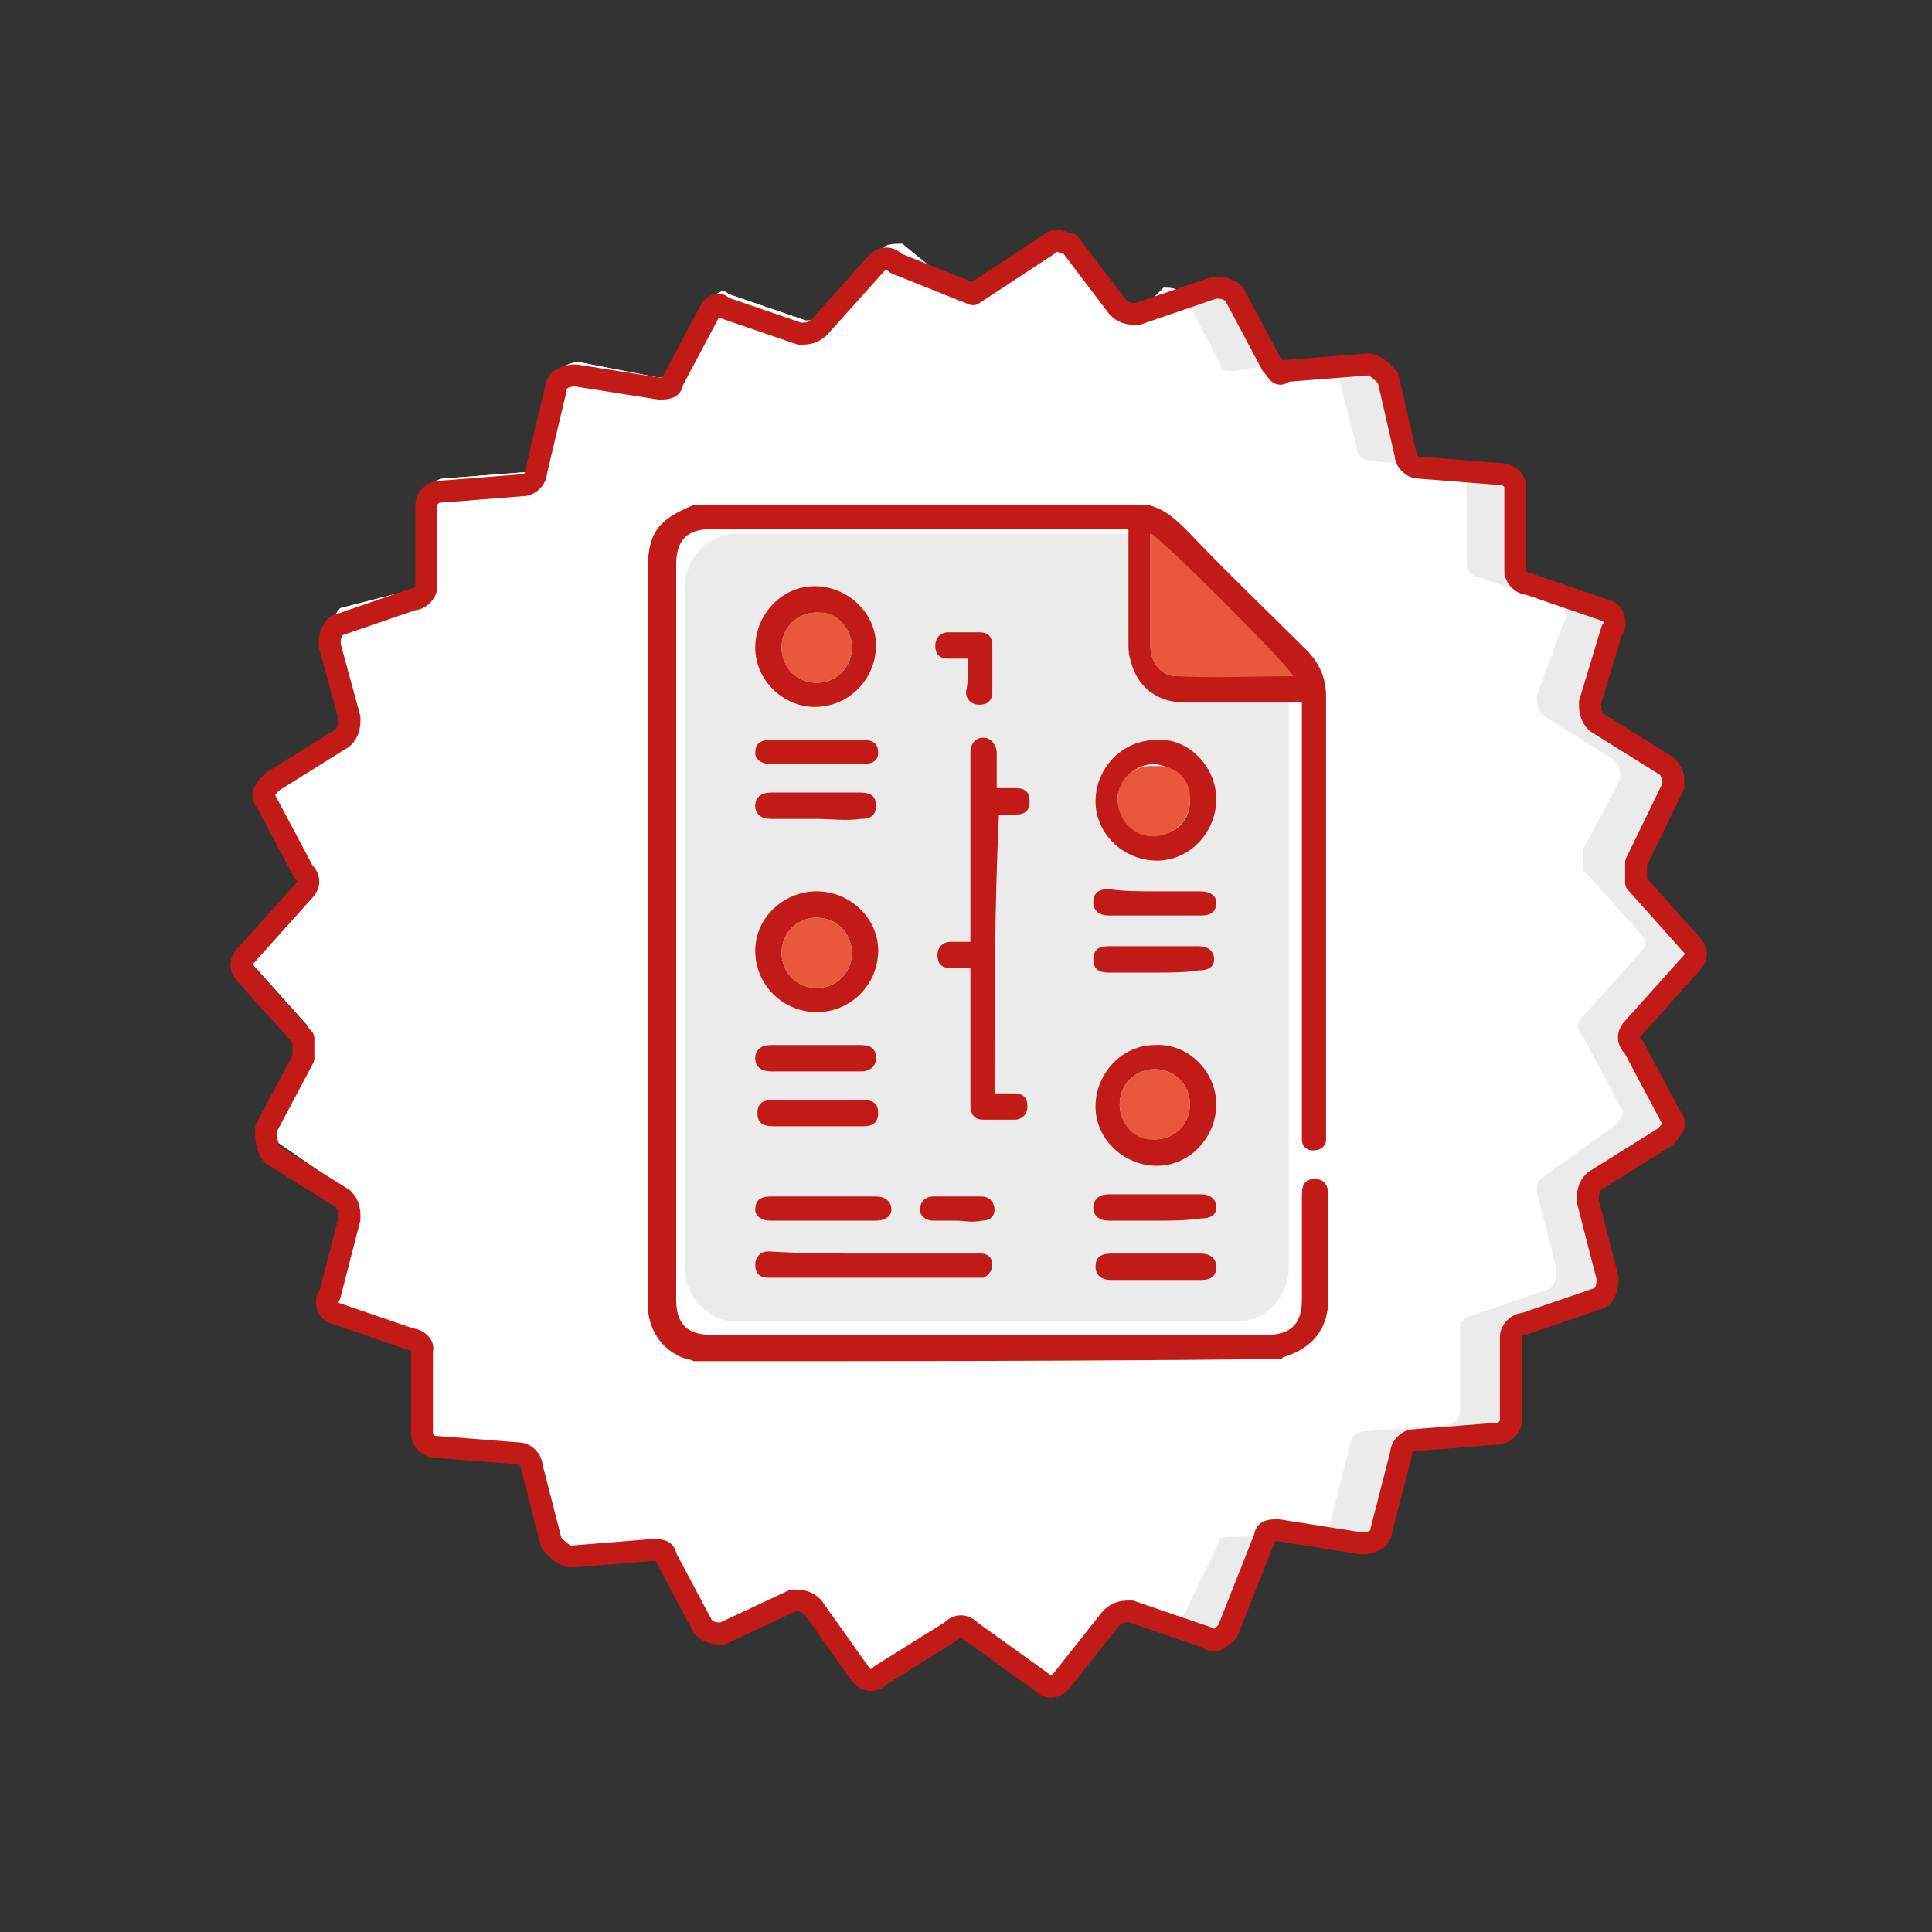 <?xml version="1.0" encoding="utf-8"?>
<!-- Generator: Adobe Illustrator 27.1.1, SVG Export Plug-In . SVG Version: 6.00 Build 0)  -->
<svg version="1.1" id="Layer_1" xmlns="http://www.w3.org/2000/svg" xmlns:xlink="http://www.w3.org/1999/xlink" x="0px" y="0px"
	 width="88px" height="88px" viewBox="0 0 88 88" style="enable-background:new 0 0 88 88;" xml:space="preserve">
<rect x="0" y="0" width="88" height="88" fill="#333333" stroke="none"/>
<style type="text/css">
	.st0{fill:#EBEBEB;}
	.st1{fill:#FFFFFF;}
	.st2{fill:none;stroke:#C21B17;stroke-width:0.999;stroke-linecap:round;stroke-linejoin:round;}
	.st3{fill:#C21B17;}
	.st4{fill:#E9573D;}
</style>
<g>
	<g id="Symbols_00000101788375495682211390000004556263072677380268_">
		
			<g id="_x30_1_x5F_Basics_x2F_07_x5F_icons_x2F_05_x5F_illustrations_x5F_88x88_x2F_Other_x2F_x15-recommendation_00000024692092676157176830000005846173146221692582_">
			
				<g id="Illustration-88px_Other-x15-recommendation_00000096016947041569293990000014978526807076932541_" transform="translate(11, 11)">
				<g id="color_00000107584049684150807260000003053666710820608163_">
					<path id="Path_00000091708853549231440820000008293234318395672995_" class="st0" d="M33.2,2.4l3.5-2.3c0.3-0.3,0.6,0,0.9,0
						L40.2,3c0.3,0.3,0.6,0.3,0.9,0.3l3.5-1.2c0.3,0,0.6,0,0.9,0.3l1.7,3.2c0,0.3,0.3,0.3,0.6,0.3l3.8-0.6c0.3,0,0.6,0.3,0.9,0.6
						l0.9,3.5c0,0.3,0.3,0.6,0.6,0.6l3.8,0.3c0.3,0,0.6,0.3,0.6,0.6v3.8c0,0.3,0.3,0.6,0.6,0.6l3.5,1.2c0.3,0,0.6,0.6,0.3,0.9
						l-0.9,3.5c0,0.3,0,0.6,0.3,0.9l3.2,2c0.3,0.3,0.3,0.6,0.3,0.9l-2,3.3c0,0.3,0,0.6,0,0.9l2.6,2.9c0.3,0.3,0.3,0.6,0,0.9
						l-2.6,2.9c-0.3,0.3-0.3,0.6,0,0.9l1.7,3.2c0.3,0.3,0,0.6-0.3,0.9l-3.2,2c-0.3,0.3-0.3,0.6-0.3,0.9l0.9,3.5c0,0.3,0,0.6-0.3,0.9
						l-3.5,1.2c-0.3,0-0.6,0.3-0.6,0.6v3.8c0,0.3-0.3,0.6-0.6,0.6l-3.8,0.3c-0.3,0-0.6,0.3-0.6,0.6l-0.9,3.5c0,0.3-0.3,0.6-0.9,0.6
						l-3.8-0.6c-0.3,0-0.6,0-0.6,0.3l-2,4.6c-0.3,0.3-0.6,0.6-0.9,0.3l-3.5-1.2c-0.3,0-0.6,0-0.9,0.3l-2.3,2.9
						c-0.3,0.3-0.6,0.3-0.9,0l-3.2-2.3c-0.3-0.3-0.6-0.3-0.9,0l-3.2,2c-0.3,0.3-0.6,0.3-0.9,0L26,62.2c-0.3-0.3-0.6-0.3-0.9-0.3
						l-3.2,1.5c-0.3,0-0.6,0-0.9-0.3l-1.7-3.2c0-0.3-0.3-0.3-0.6-0.3l-3.8,0.3c-0.3,0-0.6-0.3-0.9-0.6l-0.9-3.5
						c0-0.3-0.3-0.6-0.6-0.6l-3.8-0.3c-0.3,0-0.6-0.3-0.6-0.6v-3.8C8.3,50.3,8,50,7.7,50l-3.2-1.5c-0.3,0-0.6-0.6-0.3-0.9l0.9-3.5
						c0-0.3,0-0.6-0.3-0.9L1.6,41c-0.3-0.3-0.3-0.9-0.3-1.2L3,36.6c0-0.3,0-0.6,0-0.9l-2.6-2.9c-0.3-0.3-0.3-0.6,0-0.9L3,29
						c0.3-0.3,0.3-0.6,0-0.9l-1.7-3.2c0-0.3,0-0.6,0.3-0.9l3.2-2c0.3-0.3,0.3-0.6,0.3-0.9l-0.9-3.5c0-0.3,0-0.6,0.3-0.9L8,15.8
						c0.3,0,0.6-0.3,0.6-0.6v-3.8c0-0.3,0.3-0.6,0.6-0.6l3.8-0.3c0.3,0,0.6-0.3,0.6-0.6l0.9-3.8c0-0.3,0.3-0.6,0.9-0.6L19,6.2
						c0.3,0,0.6,0,0.6-0.3l1.7-3.2c0.3-0.3,0.6-0.6,0.9-0.3l3.5,1.2c0.3,0,0.6,0,0.9-0.3l2.6-2.9c0.3-0.3,0.6-0.3,0.9,0L33.2,2.4"/>
					<path id="Path_00000151530158221086639970000014506319677905301899_" class="st1" d="M32.9,2.4l3.5-2.3c0.3-0.3,0.6,0,0.9,0
						L39.9,3c0.3,0.3,0.6,0.3,0.9,0.3L42,2.1c0.3,0,0.6,0,0.9,0.3l1.7,3.2c0,0.3,0.3,0.3,0.6,0.3L49,5.3c0.3,0,0.6,0.3,0.9,0.6
						l0.9,3.5c0,0.3,0.3,0.6,0.6,0.6l3.8,0.3c0.3,0,0.6,0.3,0.6,0.6v3.8c0,0.3,0.3,0.6,0.6,0.6l3.5,1.2c0.3,0,0.6,0.6,0.3,0.9
						L59,20.7c0,0.3,0,0.6,0.3,0.9l3.2,2c0.3,0.3,0.3,0.6,0.3,0.9l-1.7,3.2c0,0.3,0,0.6,0,0.9l2.6,2.9c0.3,0.3,0.3,0.6,0,0.9
						l-2.6,2.9c-0.3,0.3-0.3,0.6,0,0.9l1.7,3.2c0.3,0.3,0,0.6-0.3,0.9l-3.2,2.3C59,42.8,59,43,59,43.3l0.9,3.5c0,0.3,0,0.6-0.3,0.9
						l-3.5,1.2c-0.3,0-0.6,0.3-0.6,0.6v3.8c0,0.3-0.3,0.6-0.6,0.6l-3.8,0.3c-0.3,0-0.6,0.3-0.6,0.6l-0.9,3.5c0,0.3-0.3,0.6-0.9,0.6
						L45.1,59c-0.3,0-0.6,0-0.6,0.3l-1.7,3.5c-0.3,0.3-0.6,0.6-0.9,0.3l-1.2-1.2c-0.3,0-0.6,0-0.9,0.3l-2.6,2.9
						c-0.3,0.3-0.6,0.3-0.9,0l-2.9-2c-0.3-0.3-0.6-0.3-0.9,0l-3.2,2c-0.3,0.3-0.6,0.3-0.9,0L26,62.2c-0.3-0.3-0.6-0.3-0.9-0.3
						l-3.2,1.5c-0.3,0-0.6,0-0.9-0.3l-1.7-3.2c0-0.3-0.3-0.3-0.6-0.3l-3.8,0.3c-0.3,0-0.6-0.3-0.9-0.6l-0.9-3.5
						c0-0.3-0.3-0.6-0.6-0.6l-3.8-0.3c-0.3,0-0.6-0.3-0.6-0.6v-3.8C8.3,50.3,8,50,7.7,50l-3.2-1.5c-0.3,0-0.6-0.6-0.3-0.9l0.9-3.5
						c0-0.3,0-0.6-0.3-0.9L1.6,41c-0.3-0.3-0.3-0.9-0.3-1.2L3,36.6c0-0.3,0-0.6,0-0.9l-2.6-2.9c-0.3-0.3-0.3-0.6,0-0.9L3,29
						c0.3-0.3,0.3-0.6,0-0.9l-1.7-3.2c-0.3-0.3,0-0.6,0.3-0.9l3.2-2c0.3-0.3,0.3-0.6,0.3-0.9l-0.9-3.5c0-0.3,0-0.6,0.3-0.9L8,15.8
						c0.3,0,0.6-0.3,0.6-0.6v-3.8c0-0.3,0.3-0.6,0.6-0.6l3.8-0.3c0.3,0,0.6-0.3,0.6-0.6l0.9-3.8c0-0.3,0.3-0.6,0.9-0.6L19,6.2
						c0.3,0,0.6,0,0.6-0.3l1.7-3.2c0.3-0.3,0.6-0.6,0.9-0.3l3.5,1.2c0.3,0,0.6,0,0.9-0.3l2.6-2.9c0-0.3,0.6-0.3,0.9-0.3L32.9,2.4"/>
				</g>
				<g id="stroke_00000083087167215411809800000008628195918353366422_" transform="translate(0.02, 0)">
					<path id="Path_00000000920604455349510540000004443521506560980613_" class="st2" d="M33.3,2.4l3.5-2.3c0.3-0.3,0.6,0,0.9,0
						L39.9,3c0.3,0.3,0.6,0.3,0.9,0.3l3.5-1.2c0.3,0,0.6,0,0.9,0.3l1.7,3.2c0.3,0.3,0.3,0.6,0.6,0.3l3.8-0.3c0.3,0,0.6,0.3,0.9,0.6
						L53,9.7c0,0.3,0.3,0.6,0.6,0.6l3.8,0.3c0.3,0,0.6,0.3,0.6,0.6V15c0,0.3,0.3,0.6,0.6,0.6l3.5,1.2c0.3,0,0.6,0.6,0.3,0.9l-1,3.3
						c0,0.3,0,0.6,0.3,0.9l3.2,2c0.3,0.3,0.3,0.6,0.3,0.9l-1.7,3.5c0,0.3,0,0.6,0,0.9L66,32c0.3,0.3,0.3,0.6,0,0.9l-2.6,2.9
						c-0.3,0.3-0.3,0.6,0,0.9l1.7,3.2c0.3,0.3,0,0.6-0.3,0.9l-3.2,2c-0.3,0.3-0.3,0.6-0.3,0.9l0.9,3.5c0,0.3,0,0.6-0.3,0.9l-3.5,1.2
						c-0.3,0-0.6,0.3-0.6,0.6v3.8c0,0.3-0.3,0.6-0.6,0.6l-3.8,0.3c-0.3,0-0.6,0.3-0.6,0.6l-0.9,3.5c0,0.3-0.3,0.6-0.9,0.6l-3.8-0.6
						c-0.3,0-0.6,0-0.6,0.3l-1.7,4.3c-0.3,0.3-0.6,0.6-0.9,0.3l-3.5-1.2c-0.3,0-0.6,0-0.9,0.3l-2.3,2.9c-0.3,0.3-0.6,0.3-0.9,0
						l-3.2-2.3c-0.3-0.3-0.6-0.3-0.9,0l-3.2,2c-0.3,0.3-0.6,0.3-0.9,0L26,62.2c-0.3-0.3-0.6-0.3-0.9-0.3l-3.2,1.5
						c-0.3,0-0.6,0-0.9-0.3l-1.7-3.2c0-0.3-0.3-0.3-0.6-0.3L15,59.9c-0.3,0-0.6-0.3-0.9-0.6l-0.9-3.5c0-0.3-0.3-0.6-0.6-0.6
						l-3.8-0.3c-0.3,0-0.6-0.3-0.6-0.6v-3.8C8.3,50.3,8,50,7.7,50l-3.5-1.2C4,48.8,3.7,48.3,4,48l0.9-3.5c0-0.3,0-0.6-0.3-0.9
						l-3.2-2c-0.3-0.3-0.3-0.9-0.3-1.2l1.7-3.2c0-0.3,0-0.6,0-0.9l-2.6-2.9c-0.3-0.3-0.3-0.6,0-0.9l2.6-2.9c0.3-0.3,0.3-0.6,0-0.9
						l-1.7-3.2c-0.3-0.3,0-0.6,0.3-0.9l3.2-2c0.3-0.3,0.3-0.6,0.3-0.9L4,18.4c0-0.3,0-0.6,0.3-0.9l3.5-1.2c0.3,0,0.6-0.3,0.6-0.6V12
						c0-0.3,0.3-0.6,0.6-0.6l3.8-0.3c0.3,0,0.6-0.3,0.6-0.6l0.9-3.8c0-0.3,0.3-0.6,0.9-0.6L19,6.7c0.3,0,0.6,0,0.6-0.3l1.7-3.2
						C21.4,3,21.7,2.7,21.9,3l3.5,1.2c0.3,0,0.6,0,0.9-0.3L28.9,1c0.3-0.3,0.6-0.3,0.9,0L33.3,2.4"/>
				</g>
			</g>
		</g>
	</g>
</g>
<g>
	<path class="st0" d="M58.7,29.9v27.9c0,1.3-1.1,2.4-2.4,2.4H33.6c-1.3,0-2.4-1.1-2.4-2.4V26.7c0-1.3,1.1-2.4,2.4-2.4H53L58.7,29.9z
		"/>
	<path class="st3" d="M31.6,62c-0.2-0.1-0.4-0.1-0.6-0.2c-0.9-0.4-1.4-1.2-1.5-2.2c0-0.2,0-0.3,0-0.5c0-11,0-22,0-33
		c0-1.8,0.4-2.4,2.1-3.1c6.9,0,13.8,0,20.7,0c0.8,0.2,1.3,0.7,1.9,1.3c1.7,1.8,3.5,3.5,5.3,5.3c0.6,0.6,0.9,1.3,0.9,2.1
		c0,6.6,0,13.3,0,19.9c0,0.1,0,0.3,0,0.4c-0.1,0.3-0.3,0.4-0.6,0.4c-0.3,0-0.5-0.2-0.5-0.5c0-0.1,0-0.3,0-0.4c0-6.3,0-12.6,0-19
		c0-0.2,0-0.3,0-0.5c-0.2,0-0.3,0-0.5,0c-1.6,0-3.2,0-4.8,0c-1.3,0-2.2-0.7-2.5-1.9c-0.1-0.3-0.1-0.6-0.1-0.8c0-1.6,0-3.1,0-4.7
		c0-0.1,0-0.3,0-0.5c-0.2,0-0.3,0-0.5,0c-6.2,0-12.4,0-18.5,0c-1.1,0-1.6,0.5-1.6,1.6c0,11.2,0,22.3,0,33.5c0,1.1,0.5,1.6,1.6,1.6
		c8.4,0,16.9,0,25.3,0c1.1,0,1.6-0.5,1.6-1.6c0-1.6,0-3.2,0-4.8c0-0.5,0.2-0.7,0.6-0.7c0.4,0,0.6,0.3,0.6,0.7c0,1.6,0,3.2,0,4.8
		c0,1.3-0.7,2.2-2,2.6c0,0-0.1,0-0.1,0.1C49.3,62,40.5,62,31.6,62z M58.9,30.8c-0.2-0.4-6.2-6.4-6.5-6.5c0,0.1,0,0.3,0,0.4
		c0,1.6,0,3.1,0,4.7c0,0.8,0.5,1.4,1.2,1.4C55.4,30.8,57.1,30.8,58.9,30.8C58.9,30.8,58.9,30.8,58.9,30.8z"/>
	<path class="st3" d="M45.3,49.8c0.3,0,0.6,0,0.9,0c0.4,0,0.6,0.2,0.6,0.6c0,0.3-0.2,0.6-0.6,0.6c-0.5,0-1,0-1.4,0
		c-0.4,0-0.6-0.2-0.6-0.7c0-1.9,0-3.8,0-5.7c0-0.1,0-0.3,0-0.5c-0.3,0-0.6,0-0.9,0c-0.4,0-0.6-0.2-0.6-0.6c0-0.3,0.2-0.6,0.6-0.6
		c0.3,0,0.6,0,0.9,0c0-0.2,0-0.3,0-0.5c0-2.6,0-5.2,0-7.8c0-0.1,0-0.2,0-0.3c0-0.4,0.2-0.7,0.6-0.7c0.3,0,0.6,0.3,0.6,0.7
		c0,0.5,0,1,0,1.6c0.3,0,0.6,0,0.9,0c0.4,0,0.6,0.2,0.6,0.6c0,0.4-0.2,0.6-0.6,0.6c-0.3,0-0.5,0-0.8,0
		C45.3,41.3,45.3,45.5,45.3,49.8z"/>
	<path class="st3" d="M37.2,40.6c1.5,0,2.8,1.2,2.8,2.7c0,1.5-1.2,2.8-2.8,2.8c-1.5,0-2.8-1.2-2.8-2.8
		C34.4,41.8,35.7,40.6,37.2,40.6z M38.8,43.4c0-0.9-0.7-1.6-1.6-1.6c-0.9,0-1.6,0.7-1.6,1.6c0,0.9,0.7,1.6,1.6,1.6
		C38.1,45,38.8,44.3,38.8,43.4z"/>
	<path class="st3" d="M34.4,29.5c0-1.5,1.2-2.8,2.7-2.8c1.5,0,2.8,1.2,2.8,2.7c0,1.5-1.2,2.8-2.8,2.8C35.7,32.2,34.4,31,34.4,29.5z
		 M38.8,29.5c0-0.9-0.7-1.6-1.6-1.6c-0.9,0-1.6,0.7-1.6,1.6c0,0.9,0.7,1.6,1.6,1.6C38.1,31.1,38.8,30.4,38.8,29.5z"/>
	<path class="st3" d="M55.4,50.3c0,1.5-1.2,2.8-2.7,2.8c-1.5,0-2.8-1.2-2.8-2.7c0-1.5,1.2-2.8,2.7-2.8
		C54.1,47.5,55.4,48.8,55.4,50.3z M51,50.3c0,0.9,0.7,1.6,1.6,1.6c0.9,0,1.6-0.7,1.6-1.6c0-0.9-0.7-1.6-1.6-1.6
		C51.7,48.7,51,49.4,51,50.3z"/>
	<path class="st3" d="M55.4,36.4c0,1.5-1.2,2.8-2.7,2.8c-1.5,0-2.8-1.2-2.8-2.7c0-1.5,1.2-2.8,2.8-2.8
		C54.1,33.6,55.4,34.9,55.4,36.4z M54.2,36.5c0-0.9-0.7-1.6-1.6-1.7c-0.9,0-1.6,0.7-1.7,1.5c0,0.9,0.7,1.7,1.6,1.7
		C53.5,38.1,54.2,37.4,54.2,36.5z"/>
	<path class="st3" d="M39.8,57.1c1.5,0,3,0,4.6,0c0.1,0,0.2,0,0.3,0c0.3,0,0.5,0.2,0.5,0.5c0,0.3-0.2,0.5-0.4,0.6c0,0-0.1,0-0.2,0
		c-3.2,0-6.4,0-9.6,0c-0.4,0-0.6-0.2-0.6-0.6c0-0.3,0.2-0.6,0.6-0.6C36.7,57.1,38.2,57.1,39.8,57.1z"/>
	<path class="st3" d="M37.5,55.6c-0.8,0-1.6,0-2.4,0c-0.4,0-0.7-0.2-0.7-0.5c0-0.4,0.2-0.6,0.7-0.6c1.6,0,3.2,0,4.8,0
		c0.4,0,0.7,0.2,0.7,0.6c0,0.3-0.3,0.5-0.7,0.5C39.1,55.6,38.3,55.6,37.5,55.6z"/>
	<path class="st3" d="M37.2,34.8c-0.7,0-1.4,0-2.1,0c-0.4,0-0.7-0.2-0.7-0.5c0-0.4,0.2-0.6,0.7-0.6c1.4,0,2.8,0,4.2,0
		c0.5,0,0.7,0.2,0.7,0.6c0,0.3-0.2,0.5-0.7,0.5C38.6,34.8,37.9,34.8,37.2,34.8z"/>
	<path class="st3" d="M37.2,37.3c-0.7,0-1.4,0-2.1,0c-0.4,0-0.7-0.2-0.7-0.6c0-0.4,0.3-0.6,0.7-0.6c1.4,0,2.7,0,4.1,0
		c0.5,0,0.7,0.2,0.7,0.6c0,0.4-0.2,0.6-0.7,0.6C38.5,37.4,37.9,37.3,37.2,37.3z"/>
	<path class="st3" d="M52.6,40.6c0.7,0,1.4,0,2.1,0c0.4,0,0.7,0.2,0.7,0.5c0,0.4-0.2,0.6-0.7,0.6c-1.4,0-2.8,0-4.2,0
		c-0.4,0-0.7-0.2-0.7-0.6c0-0.4,0.2-0.6,0.7-0.6C51.2,40.6,51.9,40.6,52.6,40.6z"/>
	<path class="st3" d="M52.6,44.3c-0.7,0-1.4,0-2.1,0c-0.5,0-0.7-0.2-0.7-0.6c0-0.4,0.2-0.6,0.7-0.6c1.4,0,2.8,0,4.1,0
		c0.4,0,0.7,0.2,0.7,0.6c0,0.3-0.2,0.5-0.7,0.5C54,44.3,53.3,44.3,52.6,44.3z"/>
	<path class="st3" d="M37.2,47.6c0.7,0,1.3,0,2,0c0.5,0,0.7,0.2,0.7,0.6c0,0.4-0.3,0.6-0.7,0.6c-1.4,0-2.7,0-4.1,0
		c-0.4,0-0.7-0.2-0.7-0.6c0-0.4,0.3-0.6,0.7-0.6C35.8,47.6,36.5,47.6,37.2,47.6z"/>
	<path class="st3" d="M37.2,50.1c0.7,0,1.4,0,2.1,0c0.5,0,0.7,0.2,0.7,0.6c0,0.4-0.2,0.6-0.7,0.6c-1.4,0-2.7,0-4.1,0
		c-0.5,0-0.7-0.2-0.7-0.6c0-0.4,0.2-0.6,0.7-0.6C35.8,50.1,36.5,50.1,37.2,50.1z"/>
	<path class="st3" d="M52.6,57.1c0.7,0,1.4,0,2.1,0c0.4,0,0.7,0.2,0.7,0.6c0,0.4-0.2,0.6-0.7,0.6c-1.4,0-2.8,0-4.1,0
		c-0.4,0-0.7-0.2-0.7-0.6c0-0.4,0.2-0.6,0.7-0.6C51.2,57.1,51.9,57.1,52.6,57.1z"/>
	<path class="st3" d="M52.6,55.6c-0.7,0-1.4,0-2.1,0c-0.4,0-0.7-0.2-0.7-0.6c0-0.3,0.2-0.6,0.7-0.6c1.4,0,2.8,0,4.2,0
		c0.4,0,0.7,0.2,0.7,0.6c0,0.3-0.2,0.5-0.7,0.5C54,55.6,53.3,55.6,52.6,55.6z"/>
	<path class="st3" d="M44.1,30c-0.3,0-0.6,0-0.9,0c-0.4,0-0.6-0.2-0.6-0.6c0-0.3,0.2-0.6,0.6-0.6c0.5,0,0.9,0,1.4,0
		c0.4,0,0.6,0.2,0.6,0.6c0,0.7,0,1.4,0,2.1c0,0.4-0.2,0.6-0.6,0.6c-0.3,0-0.6-0.2-0.6-0.6C44.1,31.1,44.1,30.6,44.1,30z"/>
	<path class="st3" d="M43.6,55.6c-0.4,0-0.7,0-1.1,0c-0.3,0-0.6-0.2-0.6-0.5c0-0.3,0.2-0.6,0.6-0.6c0.7,0,1.5,0,2.2,0
		c0.4,0,0.6,0.3,0.6,0.6c0,0.3-0.2,0.5-0.6,0.5C44.3,55.7,43.9,55.6,43.6,55.6z"/>
	<path class="st4" d="M58.9,30.8C58.9,30.8,58.9,30.8,58.9,30.8c-1.8,0-3.6,0.1-5.3,0c-0.7,0-1.2-0.6-1.2-1.4c0-1.6,0-3.1,0-4.7
		c0-0.1,0-0.3,0-0.4C52.8,24.4,58.8,30.4,58.9,30.8z"/>
	<path class="st4" d="M38.8,43.4c0,0.9-0.7,1.6-1.6,1.6c-0.9,0-1.6-0.7-1.6-1.6c0-0.9,0.7-1.6,1.6-1.6
		C38.1,41.8,38.8,42.5,38.8,43.4z"/>
	<path class="st4" d="M38.8,29.5c0,0.9-0.7,1.6-1.6,1.6c-0.9,0-1.6-0.7-1.6-1.6c0-0.9,0.7-1.6,1.6-1.6
		C38.1,27.8,38.8,28.6,38.8,29.5z"/>
	<path class="st4" d="M51,50.3c0-0.9,0.7-1.6,1.6-1.6c0.9,0,1.6,0.7,1.6,1.6c0,0.9-0.7,1.6-1.6,1.6C51.7,52,51,51.2,51,50.3z"/>
	<path class="st4" d="M54.2,36.5c0,0.9-0.8,1.6-1.7,1.6c-0.9,0-1.6-0.8-1.6-1.7c0-0.9,0.8-1.6,1.7-1.5
		C53.6,34.8,54.3,35.6,54.2,36.5z"/>
</g>
</svg>
